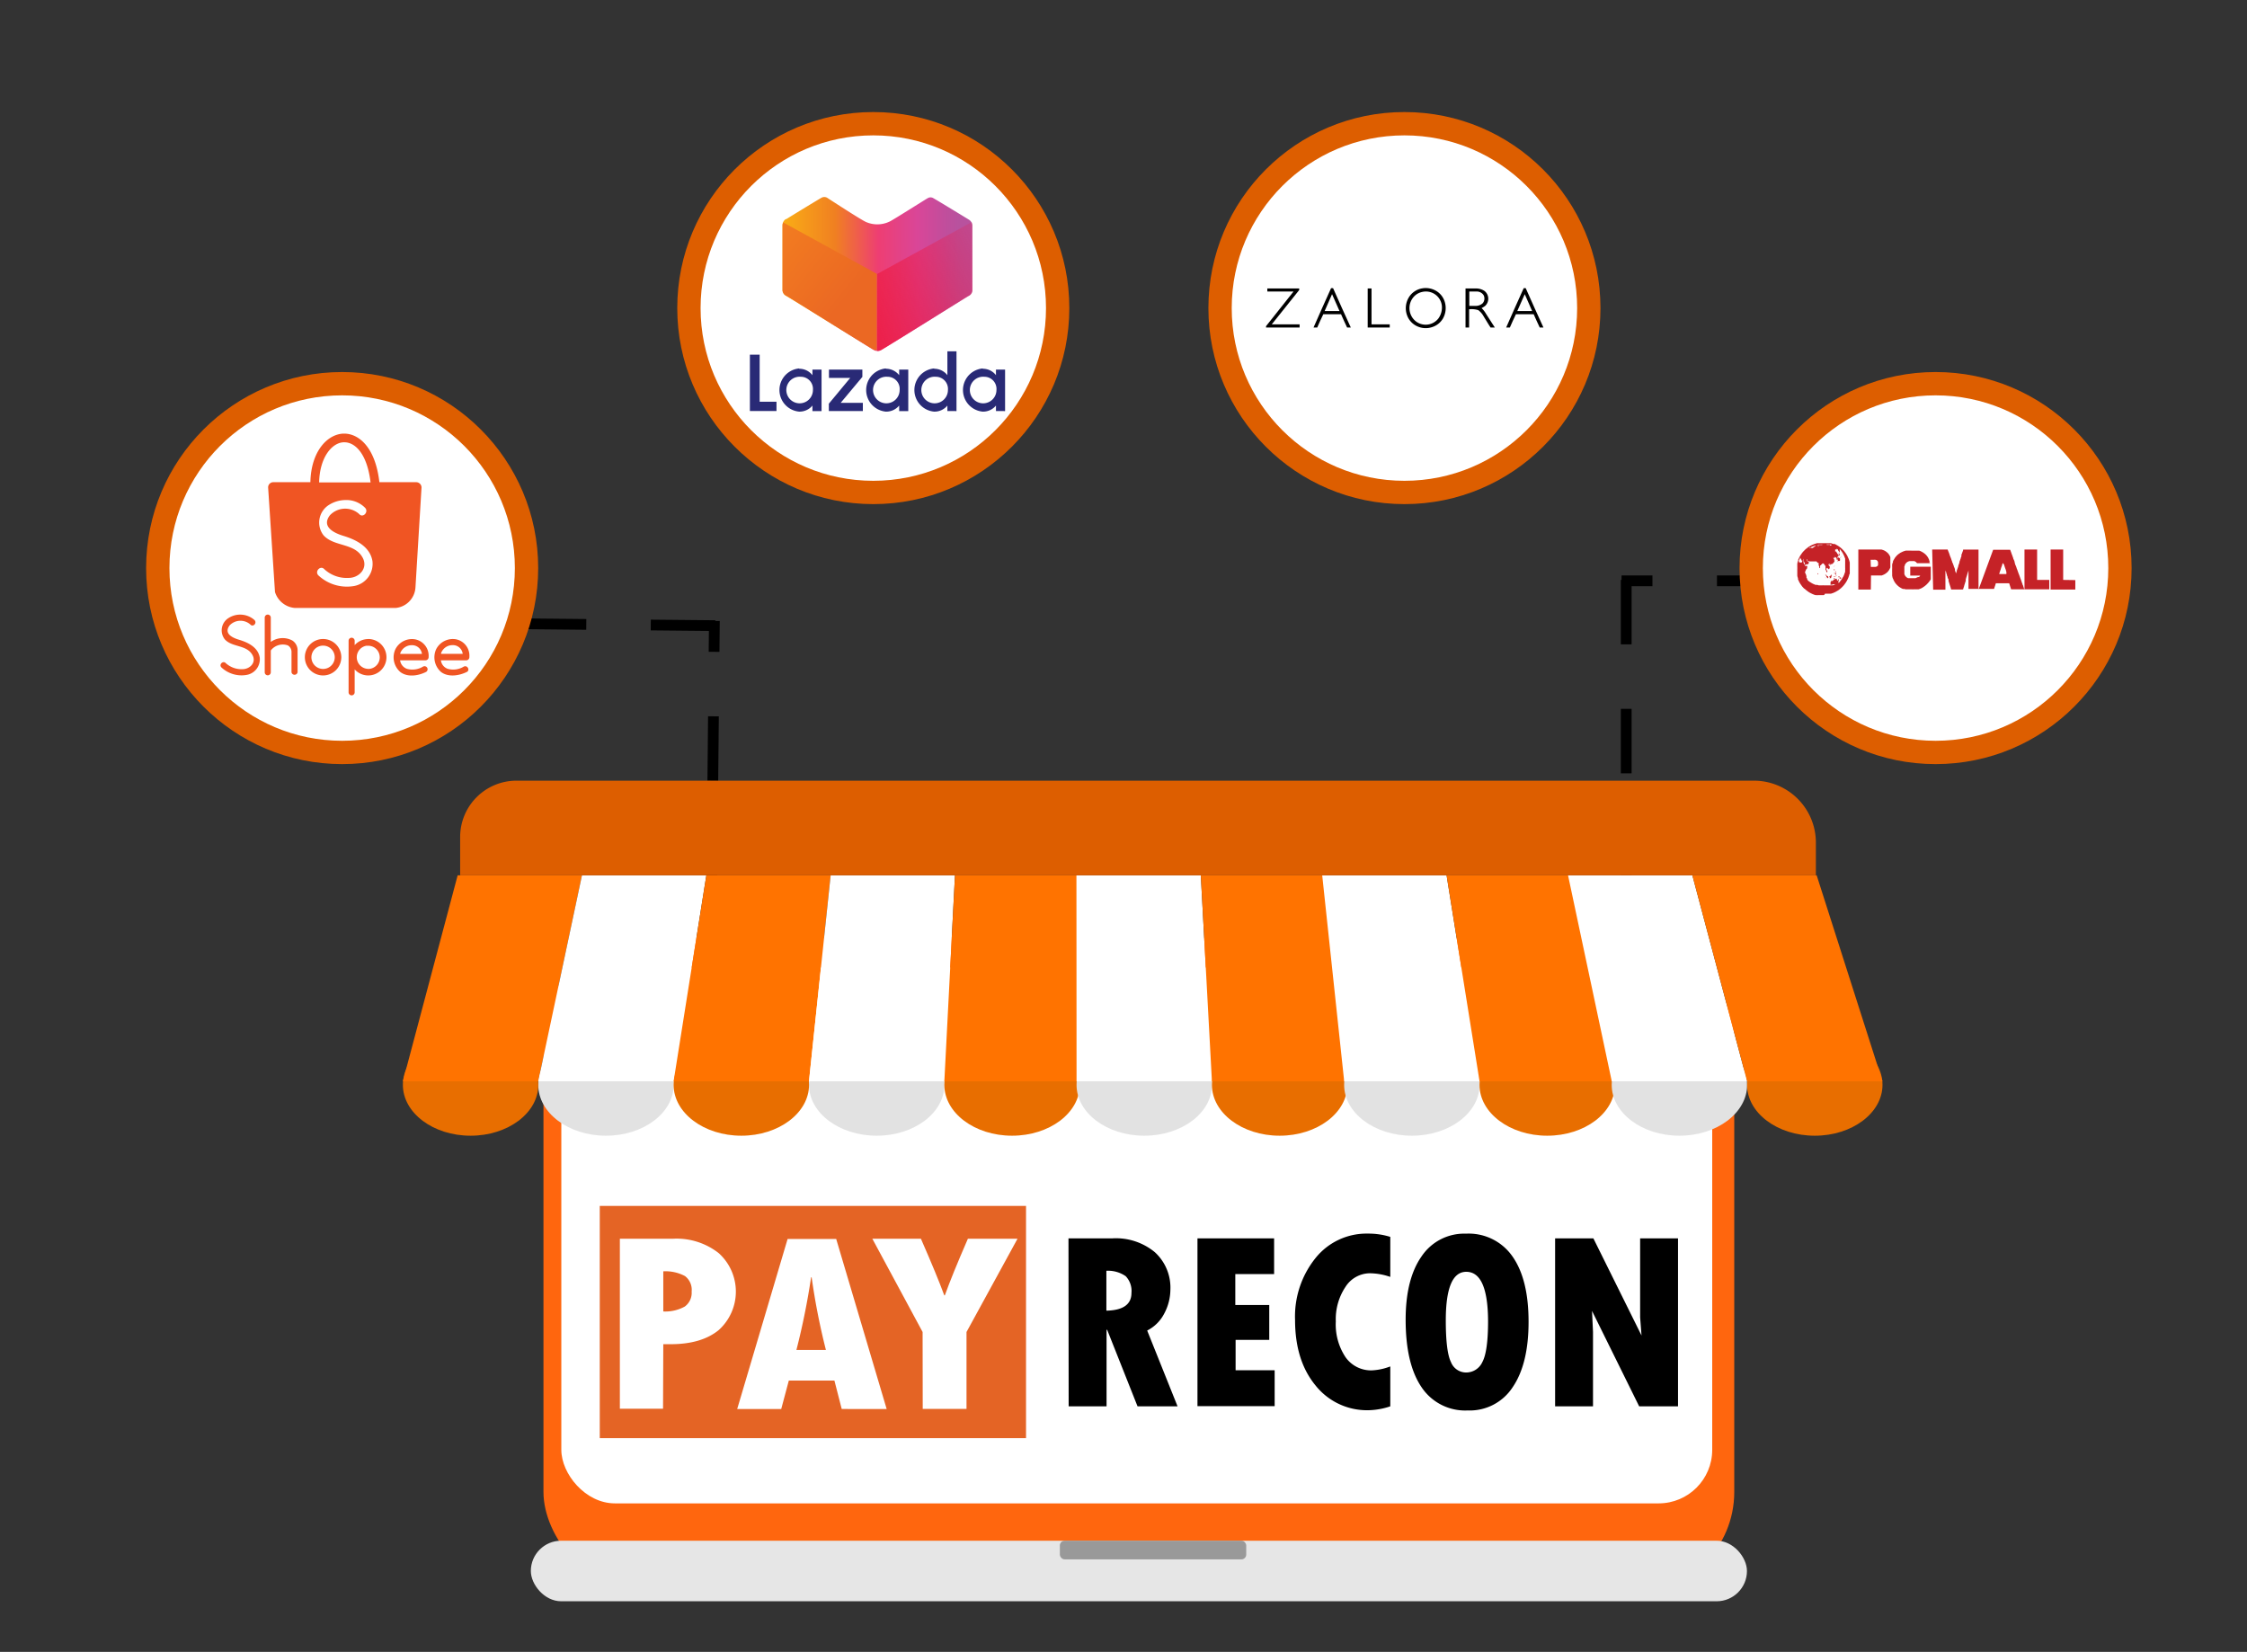 <svg xmlns="http://www.w3.org/2000/svg" xmlns:xlink="http://www.w3.org/1999/xlink" id="Layer_1" data-name="Layer 1" viewBox="0 0 370 272"><rect x="0" y="0" width="370" height="272" fill="#333333" stroke="none"/><defs><style>.cls-1{fill:none;stroke:#000;stroke-miterlimit:10;stroke-width:1.77px;stroke-dasharray:10.62;}.cls-2{fill:#ff660e;}.cls-3{fill:#fff;}.cls-4{fill:#e2e2e2;}.cls-5{fill:#e86e00;}.cls-6{fill:#ff7300;}.cls-7{fill:#dd5e00;}.cls-8{fill:#e46425;}.cls-9{fill:#f05523;}.cls-10{fill:#292a76;}.cls-11{fill:url(#linear-gradient);}.cls-12{fill:url(#linear-gradient-2);}.cls-13{fill:url(#linear-gradient-3);}.cls-14{fill:#c52227;}.cls-15{fill:#e6e6e6;}.cls-16{fill:#999;}</style><linearGradient id="linear-gradient" x1="-6142.56" y1="2256.59" x2="-6137" y2="2256.63" gradientTransform="matrix(5.57, 0, 0, -5.57, 34341.25, 12613.72)" gradientUnits="userSpaceOnUse"><stop offset="0" stop-color="#fcb713"></stop><stop offset="0.34" stop-color="#f08021"></stop><stop offset="0.57" stop-color="#ee3e73"></stop><stop offset="0.78" stop-color="#d94698"></stop><stop offset="0.93" stop-color="#c04e9c"></stop><stop offset="1" stop-color="#b8529e"></stop></linearGradient><linearGradient id="linear-gradient-2" x1="-6141" y1="2254.77" x2="-6135.33" y2="2257.91" gradientTransform="matrix(5.57, 0, 0, -5.57, 34341.25, 12613.72)" gradientUnits="userSpaceOnUse"><stop offset="0" stop-color="#ec1941"></stop><stop offset="1" stop-color="#ec1941" stop-opacity="0"></stop></linearGradient><linearGradient id="linear-gradient-3" x1="-8836.95" y1="2248" x2="-8834.18" y2="2250.23" gradientTransform="translate(-48553.95 12437.48) rotate(180) scale(5.51)" gradientUnits="userSpaceOnUse"><stop offset="0" stop-color="#eb6823"></stop><stop offset="1" stop-color="#f48120"></stop></linearGradient></defs><path class="cls-1" d="M143.48,159.29v0Z"></path><path class="cls-1" d="M227.88,159.29v0Z"></path><line class="cls-1" x1="267.78" y1="148.58" x2="267.78" y2="93.34"></line><line class="cls-1" x1="314.58" y1="95.64" x2="267.01" y2="95.64"></line><line class="cls-1" x1="64.68" y1="102.51" x2="119.92" y2="103.04"></line><line class="cls-1" x1="117.17" y1="149.81" x2="117.63" y2="102.25"></line><rect class="cls-2" x="89.49" y="154.49" width="196.08" height="107.73" rx="16.54"></rect><rect class="cls-3" x="92.43" y="159.32" width="189.51" height="88.23" rx="8.82"></rect><ellipse class="cls-4" cx="99.78" cy="178.63" rx="11.15" ry="8.38"></ellipse><ellipse class="cls-4" cx="144.36" cy="178.63" rx="11.15" ry="8.38"></ellipse><ellipse class="cls-5" cx="77.49" cy="178.63" rx="11.15" ry="8.38"></ellipse><ellipse class="cls-5" cx="122.07" cy="178.63" rx="11.15" ry="8.38"></ellipse><ellipse class="cls-5" cx="166.65" cy="178.63" rx="11.15" ry="8.38"></ellipse><polygon class="cls-6" points="75.36 144.13 95.83 144.13 88.63 178.05 66.34 178.05 75.36 144.13"></polygon><polygon class="cls-3" points="95.83 144.13 116.31 144.13 110.92 178.05 88.63 178.05 95.83 144.13"></polygon><polygon class="cls-6" points="116.31 144.13 136.78 144.13 133.21 178.05 110.92 178.05 116.31 144.13"></polygon><polygon class="cls-3" points="136.78 144.13 157.25 144.13 155.5 178.05 133.21 178.05 136.78 144.13"></polygon><polygon class="cls-6" points="157.25 144.13 177.73 144.13 177.79 178.05 155.5 178.05 157.25 144.13"></polygon><ellipse class="cls-4" cx="188.42" cy="178.63" rx="11.15" ry="8.38"></ellipse><ellipse class="cls-5" cx="210.71" cy="178.63" rx="11.15" ry="8.38"></ellipse><polygon class="cls-3" points="177.25 144.13 197.73 144.13 199.56 178.05 177.27 178.05 177.25 144.13"></polygon><polygon class="cls-6" points="197.73 144.13 218.2 144.13 221.85 178.05 199.56 178.05 197.73 144.13"></polygon><ellipse class="cls-4" cx="232.48" cy="178.63" rx="11.15" ry="8.38"></ellipse><ellipse class="cls-5" cx="254.77" cy="178.63" rx="11.15" ry="8.38"></ellipse><polygon class="cls-3" points="217.72 144.13 238.2 144.13 243.63 178.05 221.34 178.05 217.72 144.13"></polygon><polygon class="cls-6" points="238.2 144.13 258.67 144.13 265.92 178.05 243.63 178.05 238.2 144.13"></polygon><ellipse class="cls-4" cx="276.54" cy="178.63" rx="11.15" ry="8.38"></ellipse><ellipse class="cls-5" cx="298.83" cy="178.63" rx="11.15" ry="8.38"></ellipse><polygon class="cls-3" points="258.2 144.13 278.67 144.13 287.69 178.05 265.4 178.05 258.2 144.13"></polygon><polygon class="cls-6" points="278.67 144.13 299.14 144.13 309.98 178.05 287.69 178.05 278.67 144.13"></polygon><path class="cls-7" d="M85,128.55H288.81a10.2,10.2,0,0,1,10.2,10.2v5.38a0,0,0,0,1,0,0H75.77a0,0,0,0,1,0,0v-6.31A9.27,9.27,0,0,1,85,128.55Z"></path><rect class="cls-8" x="98.76" y="198.57" width="70.19" height="38.24"></rect><path class="cls-3" d="M151.94,232h7.21V219.33l8.4-15.36h-8.17q-2.61,6-3.8,9.33h-.09q-1.2-3.28-3.85-9.33h-8l8.28,15.36Z"></path><path class="cls-3" d="M109.22,221.34h1.22q5.06,0,7.9-2.32a8.52,8.52,0,0,0,0-12.68,11.23,11.23,0,0,0-7.47-2.37h-8.8v28h7.11Zm0-12a6.83,6.83,0,0,1,3.57.78,2.85,2.85,0,0,1,1.1,2.56,2.79,2.79,0,0,1-1.13,2.46,6.6,6.6,0,0,1-3.54.81Z"></path><path class="cls-3" d="M129.89,227.33h7.51l1.2,4.68H146l-8.31-28h-8l-8.3,28h7.25Zm3.66-17h.1A110.06,110.06,0,0,0,136,222.29h-4.86A118.2,118.2,0,0,0,133.55,210.38Z"></path><path d="M175.94,203.91h7.27a10.05,10.05,0,0,1,6.95,2.28,7.89,7.89,0,0,1,2.56,6.19,8.45,8.45,0,0,1-1,3.89,6.41,6.41,0,0,1-2.82,2.82l5,12.48h-6.59l-5-12.6h-.1v12.6h-6.24Zm6.24,5.34v6.57q4.13-.09,4.13-2.92a3.52,3.52,0,0,0-.95-2.76A5.09,5.09,0,0,0,182.18,209.25Z"></path><path d="M197.18,203.91H209.8v5.88h-6.39v5.1H209v5.74h-5.54v5h6.43v5.91H197.18Z"></path><path d="M228.93,225v6.57a11.77,11.77,0,0,1-3.54.64,10.83,10.83,0,0,1-8.78-4.09q-3.36-4.09-3.36-10.77a15.33,15.33,0,0,1,3.39-10.22,10.76,10.76,0,0,1,8.59-4,12.07,12.07,0,0,1,3.7.54v6.59a10.62,10.62,0,0,0-3.37-.6,4.81,4.81,0,0,0-4,2.23,9.55,9.55,0,0,0-1.6,5.7,9.72,9.72,0,0,0,1.61,5.9,5.13,5.13,0,0,0,4.32,2.16A9.64,9.64,0,0,0,228.93,225Z"></path><path d="M241.67,232.25a8.63,8.63,0,0,1-7.6-3.84c-1.74-2.57-2.61-6.26-2.61-11.1q0-6.69,2.62-10.43a8.45,8.45,0,0,1,7.32-3.74,8.77,8.77,0,0,1,7.65,3.75q2.64,3.75,2.65,10.71t-2.61,10.81A8.43,8.43,0,0,1,241.67,232.25Zm-.23-22.83q-3.37,0-3.37,8,0,5.15.85,6.86A2.68,2.68,0,0,0,241.4,226a2.93,2.93,0,0,0,2.69-1.72c.62-1.14.94-3.39.94-6.73Q245,209.42,241.44,209.42Z"></path><path d="M256.07,203.91h6.3l7.93,16-.23-3v-13h6.24v27.66h-6.4l-7.76-15.71.16,3.44v12.27h-6.24Z"></path><circle class="cls-7" cx="56.34" cy="93.54" r="32.28"></circle><circle class="cls-3" cx="56.34" cy="93.54" r="28.44"></circle><g id="g846"><g id="g857"><g id="g867"><path id="path4" class="cls-9" d="M56.73,71.4h-.22c-2.63.13-5.29,2.92-5.4,8H45a.85.85,0,0,0-.85.86l1.13,17.22a3.75,3.75,0,0,0,3.28,2.63H65.14a3.61,3.61,0,0,0,3.27-3.35l1-16.5a.88.88,0,0,0-.87-.86H62.47C61.8,73.52,59,71.43,56.73,71.4Zm0,1.43c1.67,0,3.71,1.76,4.29,6.61H52.55c.09-4.17,2.13-6.52,4-6.61Zm.08,9.51a4.32,4.32,0,0,1,3.33,1.3c.6.69-.4,1.71-1,1a3.45,3.45,0,0,0-4.82.21c-1.45,1.91.72,2.93,2.24,3.39,2.08.63,4.39,1.79,4.77,4.17a3.71,3.71,0,0,1-3,4.08,6.88,6.88,0,0,1-5.92-1.76c-.62-.68.38-1.69,1-1a5.43,5.43,0,0,0,4,1.43c1.73,0,3.26-1.61,2.29-3.36-1.35-2.43-4.71-1.75-6.43-3.66a3.43,3.43,0,0,1,.9-5A5.15,5.15,0,0,1,56.83,82.34Z"></path><g id="g22"><path id="path10" class="cls-9" d="M41.93,102.12a3.55,3.55,0,0,0-4.27-.37,2.39,2.39,0,0,0-.64,3.53c1.22,1.34,3.58.86,4.54,2.56.7,1.23-.39,2.33-1.61,2.35a3.86,3.86,0,0,1-2.78-1c-.45-.47-1.16.23-.72.7a4.85,4.85,0,0,0,4.17,1.24,2.61,2.61,0,0,0,2.15-2.85c-.27-1.68-1.9-2.48-3.38-2.93-1.07-.31-2.6-1-1.58-2.37a2.46,2.46,0,0,1,3.41-.15c.43.5,1.14-.21.71-.7Z"></path><path id="path12" class="cls-9" d="M49,107.2v3.5a.51.51,0,0,1-1,0v-3.43a1.24,1.24,0,0,0-.61-1,2.48,2.48,0,0,0-2.8.84v3.59a.5.5,0,0,1-1,0v-9a.5.5,0,0,1,1,0v4a3.37,3.37,0,0,1,3.55-.23A1.92,1.92,0,0,1,49,107.2Z"></path><path id="path14" class="cls-9" d="M70.58,108.17a2.76,2.76,0,0,0-2.2-2.89,3.06,3.06,0,0,0-3.26,1.6,3.19,3.19,0,0,0,.78,3.76c1.19.93,3,.64,4.26,0a.5.5,0,0,0-.51-.87,3.37,3.37,0,0,1-2.65.36,1.74,1.74,0,0,1-1.12-1.4h4.2a.53.53,0,0,0,.5-.52Zm-4.67-.5,0-.11a2,2,0,0,1,1.9-1.32,1.63,1.63,0,0,1,1.67,1.43Z"></path><path id="path16" class="cls-9" d="M77.29,108.17a2.75,2.75,0,0,0-2.19-2.9,3.08,3.08,0,0,0-3.27,1.61,3.21,3.21,0,0,0,.78,3.76c1.19.92,3,.63,4.27,0,.57-.31.05-1.18-.52-.87a3.36,3.36,0,0,1-2.64.36,1.71,1.71,0,0,1-1.12-1.4h4.19a.52.52,0,0,0,.5-.51Zm-4.66-.51,0-.11a2,2,0,0,1,1.9-1.32,1.62,1.62,0,0,1,1.66,1.43Z"></path><path id="path18" class="cls-9" d="M53.2,111.22a3,3,0,1,1,3-3A3,3,0,0,1,53.2,111.22Zm0-4.91a1.92,1.92,0,1,0,1.92,1.91,1.92,1.92,0,0,0-1.92-1.91Z"></path><path id="path20" class="cls-9" d="M60.64,105.23a3,3,0,0,0-2.24,1v-.72a.5.5,0,0,0-1,0V114a.5.5,0,0,0,1,0v-3.78a3,3,0,1,0,2.24-5Zm0,4.91a1.92,1.92,0,0,1-.31-3.81h0l.29,0a1.91,1.91,0,0,1,1.75,1.14h0a2,2,0,0,1,.16.76,1.91,1.91,0,0,1-1.91,1.92Z"></path></g></g></g></g><circle class="cls-7" cx="143.8" cy="50.73" r="32.28"></circle><circle class="cls-3" cx="143.8" cy="50.73" r="28.44"></circle><g id="layer1"><g id="g975"><g id="layer1-5"><g id="layer1-2"><g id="g1006"><g id="g35"><path id="path33" class="cls-10" d="M123.47,58.4h1.62v7.75h2.77v1.53h-4.38V58.4"></path></g><g id="g41"><path id="path39" class="cls-10" d="M131.59,60.72a2.74,2.74,0,0,1,2.19,1.06v-.92h1.5v6.83h-1.5v-.91a2.76,2.76,0,0,1-2.19,1,3.57,3.57,0,0,1,0-7.11m.27,1.37a2.19,2.19,0,1,0,2,2.18,2,2,0,0,0-2-2.18"></path></g><g id="g47"><path id="path45" class="cls-10" d="M136.45,66.51,140,62.23H136.5V60.86H142v1.2l-3.57,4.27h3.65v1.36h-5.6V66.51"></path></g><g id="g53"><path id="path51" class="cls-10" d="M145.87,60.72a2.74,2.74,0,0,1,2.19,1.06v-.92h1.5v6.83h-1.5v-.91a2.76,2.76,0,0,1-2.19,1,3.57,3.57,0,0,1,0-7.11m.27,1.37a2.19,2.19,0,1,0,2,2.18,2,2,0,0,0-2-2.18"></path></g><g id="g59"><path id="path57" class="cls-10" d="M153.85,60.72A2.72,2.72,0,0,1,156,61.78V57.85h1.5v9.84H156v-.91a2.74,2.74,0,0,1-2.19,1,3.57,3.57,0,0,1,0-7.11m.28,1.37a2.19,2.19,0,1,0,2,2.18,2,2,0,0,0-2-2.18"></path></g><g id="g65"><path id="path63" class="cls-10" d="M161.83,60.72A2.7,2.7,0,0,1,164,61.78v-.92h1.5v6.83H164v-.91a2.74,2.74,0,0,1-2.19,1,3.57,3.57,0,0,1,0-7.11m.27,1.37a2.19,2.19,0,1,0,2,2.18,2,2,0,0,0-2-2.18"></path></g></g><g id="g942"><g id="g71"><path id="path69" class="cls-11" d="M144.5,57.79a1.16,1.16,0,0,1-.63-.16c-1.66-1-13.92-8.64-14.38-8.88a1.1,1.1,0,0,1-.63-.89V37.08a1.17,1.17,0,0,1,.52-1l.09,0c1.19-.74,5.16-3.16,5.78-3.51a1,1,0,0,1,.48-.13,1,1,0,0,1,.45.11s5.56,3.63,6.41,4a4.66,4.66,0,0,0,4-.12c.83-.44,6.14-3.81,6.19-3.81a.89.89,0,0,1,.45-.12.86.86,0,0,1,.47.14c.73.4,5.65,3.41,5.86,3.54a1.17,1.17,0,0,1,.55,1V47.85a1.09,1.09,0,0,1-.64.89c-.46.25-12.68,7.94-14.37,8.88a1.27,1.27,0,0,1-.63.17"></path></g><g id="g79"><path id="path77" class="cls-12" d="M144.44,57.79h.06a1.16,1.16,0,0,0,.63-.16c1.66-1,13.91-8.64,14.37-8.88a1.09,1.09,0,0,0,.64-.89V37.08a1.17,1.17,0,0,0-.12-.52l-15.58,8.55V57.79"></path></g><g id="g970"><path id="path968" class="cls-13" d="M144.38,57.64h-.06a1.26,1.26,0,0,1-.63-.16c-1.63-.95-13.76-8.55-14.21-8.78a1.1,1.1,0,0,1-.63-.88V37.15a1.17,1.17,0,0,1,.12-.52l15.41,8.46V57.64"></path></g></g></g></g></g></g><circle class="cls-7" cx="231.26" cy="50.73" r="32.28"></circle><circle class="cls-3" cx="231.26" cy="50.73" r="28.44"></circle><path d="M208.64,47.5h5.29v.26l-4.52,5.65H214v.52h-5.53v-.22L213,48h-4.31a4.35,4.35,0,0,1,0-.52Z"></path><path d="M225.25,47.5h.59v5.91h3v.52h-3.63q0-3.23,0-6.43Z"></path><path d="M237.91,49.74a3.14,3.14,0,0,0-1.39-1.82,3.38,3.38,0,0,0-2.33-.44A3.2,3.2,0,0,0,232,48.94a3.43,3.43,0,0,0-.3,3,3.14,3.14,0,0,0,1.38,1.64,3.32,3.32,0,0,0,2.8.26,3.16,3.16,0,0,0,1.72-1.39A3.49,3.49,0,0,0,237.91,49.74Zm-1.06,2.7a2.65,2.65,0,0,1-3.74.45,2.79,2.79,0,0,1-.33-4,2.61,2.61,0,0,1,1.41-.82,2.64,2.64,0,0,1,3.23,2.26A3.07,3.07,0,0,1,236.85,52.44Z"></path><path d="M244.69,51.67a4,4,0,0,0-.73-.94,3.58,3.58,0,0,0,.59-.36,1.62,1.62,0,0,0-.12-2.47,2.52,2.52,0,0,0-1.44-.4h-1.67v6.43h.59v-3a3.66,3.66,0,0,1,1.51.14,3.14,3.14,0,0,1,.87,1c.37.61.75,1.24,1.15,1.86h.71C245.65,53.17,245.18,52.42,244.69,51.67Zm-1.63-1.3h-1.12V48c.42,0,.84,0,1.24,0a1.35,1.35,0,0,1,1.11.59,1.21,1.21,0,0,1-.14,1.34A1.69,1.69,0,0,1,243.06,50.37Z"></path><path d="M219.51,47.45h-.33c-1,2.17-1.93,4.33-2.89,6.48h.61c.33-.73.63-1.46,1-2.19h2.92c.33.73.64,1.46,1,2.19h.61C221.44,51.78,220.47,49.62,219.51,47.45Zm-1.39,3.77c.4-.92.82-1.84,1.22-2.78.4.92.83,1.84,1.23,2.78Z"></path><path d="M251.23,47.45h-.33c-1,2.17-1.93,4.33-2.89,6.48h.61c.33-.73.63-1.46,1-2.19h2.92c.33.73.64,1.46,1,2.19h.61C253.16,51.78,252.19,49.62,251.23,47.45Zm-1.39,3.77c.4-.92.83-1.84,1.23-2.78.4.92.82,1.84,1.22,2.78Z"></path><circle class="cls-7" cx="318.72" cy="93.54" r="32.28"></circle><circle class="cls-3" cx="318.72" cy="93.54" r="28.44"></circle><path class="cls-14" d="M318.16,90.49h2.56c0,.1.07.19.1.29s.07.16.1.25a2.09,2.09,0,0,1,.08.23l.05.12c0,.08.05.17.08.24l.09.22a3.45,3.45,0,0,1,.14.42,1.54,1.54,0,0,1,.08.19c0,.06,0,.13.07.19a1.09,1.09,0,0,0,.1.25,3.4,3.4,0,0,0,.12.34c0,.1.07.19.11.29a1.46,1.46,0,0,0,.07.19l0,.1a1,1,0,0,1,0,.1l.06.17a1.8,1.8,0,0,0,.08.21s0,.1.05.14,0,0,0-.06.07-.18.1-.27a.56.56,0,0,0,0-.12l.09-.24.09-.25a1,1,0,0,1,.08-.22s0-.08,0-.11l.09-.25.1-.28,0-.13a.61.61,0,0,1,.05-.12l.09-.26a2,2,0,0,0,.08-.22c0-.1.07-.19.1-.28s0-.07,0-.11,0-.07,0-.11.06-.19.1-.28l.08-.23a2.15,2.15,0,0,0,.1-.27s0-.08,0-.12a0,0,0,0,1,0,0h2.54V97s0,.07,0,.09,0,0,0,0l2.41-6.56H331a.5.5,0,0,1,.05.13,1.07,1.07,0,0,1,.07.19.5.5,0,0,1,.05.13,1.21,1.21,0,0,0,.05.14l.09.25.05.12.09.27a1.07,1.07,0,0,1,.07.19c0,.06,0,.13.08.19a8091301570689.79,8091301570689.79,0,0,0,.14.38s0,.08,0,.13a.22.22,0,0,0,.05.11,1.06,1.06,0,0,0,.06.19c0,.07,0,.13.07.19s.05.13.07.19l.08.21c0,.07.05.14.08.22s.05.13.07.2.08.21.11.31a1.21,1.21,0,0,1,.05.14.59.59,0,0,0,.06.14l.12.33.12.34.09.23a2.81,2.81,0,0,1,.1.31.59.59,0,0,1,.06.14s0,.09.05.14l.06.16c0,.06,0,.12.07.16a1.93,1.93,0,0,0,.11.34c0,.13.1.26.14.38l0,0V90.49h2.08v5h2v1.55c-.06,0-6,0-6.28,0l-.32-1h-2.2s0,0,0,0a1.2,1.2,0,0,1-.08.27,1.06,1.06,0,0,1-.06.19l-.06.18-.09.29,0,0h-4.14s-.05,0-.07,0,0,0,0,0V93.82a.53.53,0,0,0,0,.12l-.11.33-.08.26-.09.3-.09.27a2.76,2.76,0,0,1-.08.27.65.65,0,0,0,0,.13.93.93,0,0,0,0,.13l-.09.28a1.52,1.52,0,0,0-.06.2l-.06.17a2.17,2.17,0,0,1-.07.24c0,.1-.07.2-.09.3a1.17,1.17,0,0,0-.07.25s0,0,0,0a.17.17,0,0,0-.12,0H321.4s-.08,0-.11,0,0,0,0,0l-.06-.19c0-.08-.05-.16-.07-.24a1.51,1.51,0,0,0-.1-.3.88.88,0,0,0-.07-.23l-.09-.31-.05-.14a.65.65,0,0,0,0-.13c0-.09,0-.18-.08-.27s-.05-.14-.07-.21,0-.11-.05-.17-.05-.16-.07-.24-.08-.22-.11-.34,0-.15-.07-.23-.05-.15-.06-.22l0,0h0v3.25a0,0,0,0,1,0,0s0,0-.06,0h-1.88s-.06,0-.08,0l0,0Zm11.59,2.21,0,.09-.09.3c0,.09-.06.18-.1.28l-.09.28s0,.1-.05.16l-.12.36-.09.27s0,0,0,.08c.31,0,1.11,0,1.17,0a.09.09,0,0,0,0,0l0-.09s0-.06,0-.09l0-.09,0-.08a1.87,1.87,0,0,1-.07-.22c0-.12-.09-.25-.12-.38a1.18,1.18,0,0,1-.07-.2,1.72,1.72,0,0,1-.07-.21,1.72,1.72,0,0,0-.07-.21A1.59,1.59,0,0,0,329.75,92.7Z"></path><path class="cls-14" d="M300.19,98a.27.27,0,0,0-.09,0L300,98h-.37l-.09,0c-.05,0-.11,0-.16,0a.14.14,0,0,1-.09,0,.7.7,0,0,1-.14,0l-.18,0-.21-.06-.32-.13-.35-.17c-.13-.07-.25-.15-.37-.23l-.26-.2-.15-.12-.17-.16-.06,0c-.06-.08-.14-.15-.21-.23s-.09-.09-.13-.15l-.13-.18-.18-.26-.1-.17a2.53,2.53,0,0,1-.12-.23c-.05-.11-.1-.21-.14-.32s0-.1,0-.15a.88.88,0,0,1-.05-.15c0-.07-.05-.15-.07-.23a.27.27,0,0,0,0-.12s0-.06,0-.08,0-.11,0-.17,0-.07,0-.09,0-.06,0-.09,0-.08,0-.12,0-.16,0-.24,0-.19,0-.28a2.45,2.45,0,0,0,0-.27s0-.1,0-.14,0-.06,0-.1a.44.44,0,0,1,0-.1.17.17,0,0,1,0-.07s0-.05,0-.07,0,0,0-.07a1.55,1.55,0,0,1,.06-.31,1.17,1.17,0,0,1,.09-.24l0-.11s0-.09.05-.13l.15-.32a1.62,1.62,0,0,0,.1-.18c.07-.12.15-.23.23-.35l.09-.13.13-.17.11-.12.33-.33.21-.18.13-.09a2.61,2.61,0,0,1,.27-.19l.22-.13a1.67,1.67,0,0,1,.23-.12l.18-.08.17-.07.31-.1a.86.86,0,0,1,.23-.06l.14,0s0,0,.05,0h0a.9.9,0,0,1,.16,0h.11s.08,0,.11,0a1.7,1.7,0,0,1,.22,0c.13,0,.25,0,.37,0s.08,0,.13,0a.48.48,0,0,1,.12,0l.12,0a1.66,1.66,0,0,1,.22,0s0,0,.05,0,0,0,0,0,.06,0,.09,0,.06,0,.09,0a.25.25,0,0,1,.12,0s.09,0,.12,0a.47.47,0,0,1,.2.06l.19.07.13,0,.12,0,.18.09.25.14.21.13.17.12.16.12.08.07a4.17,4.17,0,0,1,.37.36,1.54,1.54,0,0,1,.17.19l.21.28c.07.1.12.2.19.29l.09.17.07.12c0,.1.08.18.12.28l.09.24a2.17,2.17,0,0,1,.07.24l.06.2v0s0,0,0,0,0,.06,0,.09,0,.06,0,.09,0,.09,0,.14,0,0,0,.07,0,0,0,.07,0,0,0,0,0,.22,0,.33,0,.22,0,.33,0,.07,0,.1a.21.21,0,0,1,0,.11s0,.06,0,.09a.38.38,0,0,0,0,.1,1,1,0,0,1,0,.17c0,.1,0,.21-.07.31s0,.12-.05.18a1.15,1.15,0,0,1-.06.17c0,.07-.05.13-.07.2s-.09.2-.14.3l-.06.12a.39.39,0,0,1-.06.11,2.74,2.74,0,0,1-.23.36l-.13.18-.14.18h0c-.11.11-.2.23-.32.33a.94.94,0,0,0-.1.1l-.11.09-.17.13-.14.11-.18.11-.19.11-.22.12-.32.14-.35.11-.17,0a.5.5,0,0,1-.13,0l-.08,0s-.07,0-.11,0-.07,0-.09,0-.09,0-.13,0-.06,0-.09,0h-.17C300.41,98,300.31,98,300.19,98Zm-2.91-7.42s0,0,0,0,0,0,0,0h0a0,0,0,0,0,0,0h0s0,0,0,0h0s0,0,0,0,0,0,0,0,0,0,0,0h0Zm-.8,1.29a.48.48,0,0,0,0,.12.13.13,0,0,1,0,.07h0s0,.07-.05.08a.09.09,0,0,1,0-.09h0v0s0,0,0,0a.2.2,0,0,1,0-.16s0-.06,0-.09a.83.83,0,0,0-.07.13c0,.06-.05.12-.07.19l-.07.18,0,.09s0,.07,0,.1a.29.29,0,0,0,0,.1s0,.07,0,.11a1.34,1.34,0,0,0,.07-.18h.05a.37.37,0,0,1,0,.11l.07,0,.07,0s0,0,.06,0,0,.07,0,.1v-.08l0,0a0,0,0,0,1,0,0s0,0,.05,0,.08,0,.11-.09a.23.23,0,0,1,.07-.1s0,0,0,0,0-.11,0-.18-.05,0-.08,0a.14.14,0,0,0,0,.07h0c-.05,0,0-.08-.07-.08a.14.14,0,0,0,0,.06h0l0,0s0,.06,0,.07,0,0,0,0,0,0,0,0a1.23,1.23,0,0,1,0-.19l0,0v-.07s0,0,0,0a.05.05,0,0,1,0,0S296.5,91.86,296.48,91.87Zm2.45-2s0,0,.08-.05,0,0,0,0l.07,0v-.1h0v0l0,.06a.11.11,0,0,1,.08,0s0,0,.06,0,0,0,0,0,0,0,0,0,0-.07,0-.11l0,0s0,0,0,0a.07.07,0,0,0,.05,0l.06,0h.08v0a.11.11,0,0,0-.06.07v.05a.26.26,0,0,0-.07.1l0,0s0,0,0,0,0,0,0,0,0,0,.06,0l.06,0a.06.06,0,0,0,0,0s0,0,.05,0h0s0,0,0,0a.07.07,0,0,0,0-.06l0,0s0,0-.06,0a.09.09,0,0,1,0,0s0-.06,0-.1l0,0h.05s0,0,0,0,0,0,0,0,0,0,0,0,0,0,0,0,0,0,.05,0h0s.07,0,.1,0,0,0,.05,0a.08.08,0,0,0,0,0h0s0,0,0,0h0s0,0,.06,0H300l0,0h0v0s.08,0,.1-.06a.13.13,0,0,0,.13,0,.07.07,0,0,0,.06,0l0,0s0,0,0,0h0a.55.55,0,0,1-.18,0h0s-.07,0-.11,0a1.13,1.13,0,0,0-.26,0,.81.81,0,0,1-.16,0s-.06,0-.1,0l-.08,0c-.06,0-.13,0-.18.09h0a.4.4,0,0,0-.18.13v0s0,0-.05,0a.1.1,0,0,0-.08,0l0,0s0,0,0,0,0,0,0,0a.91.91,0,0,1,.22-.11l0,0h0l0,0h0a.71.71,0,0,0-.24.06l-.23.07-.24.09-.22.09s0,0,0,0a.19.19,0,0,0,0,.08.06.06,0,0,1-.06,0l-.06,0s0,0-.06,0-.07,0-.08-.06,0,0,0,.06a1.42,1.42,0,0,0-.12.13l0,0h0s0,0,0,0,0,0,0,0a.08.08,0,0,1,0,0s0,0,0,0h0a.11.11,0,0,1,.08-.07l0,0s.06,0,.09,0l.06,0s0,0,0,0h0s0,0,0,0,.07,0,.11,0l.11,0a.5.5,0,0,1,.13,0s0,0,0,0,.06,0,.09,0v0h0S298.93,89.91,298.93,89.9Zm4,1.58h0s0,0,0,0,0,0,0,0l0-.1a1.09,1.09,0,0,0-.09-.23.24.24,0,0,0-.06-.09h0v.06l0,.07v.06s0,.08,0,.12l0,0a.15.15,0,0,0-.05.13s0,.08,0,.12,0,0-.06,0a0,0,0,0,1,0,0,.09.09,0,0,1-.06,0l0,0s-.05,0,0,0l0,0a.36.36,0,0,0,0,.15l-.06,0v.07s0,.06,0,.09l.1.09s0,.07,0,.11l-.12.09h-.07a.06.06,0,0,1,0-.07s0,0,0-.06a.44.44,0,0,0-.08-.15h0s0,0,0,0v-.12l-.05,0h-.06l0,0s-.05,0-.07,0,0-.08,0-.12a0,0,0,0,0,0,0h0a1.42,1.42,0,0,0-.13.12h0s0,0,0,0l0,0h.08v.06l0,0s0,0,0,0h0l0,0h.06a.08.08,0,0,1,0,0H302s0,0-.08,0,0,.08,0,.12.08.06.1.11l0,.13s0,0,0,.08,0,0,.07,0,0,0,0,.08a1.3,1.3,0,0,1-.08.17,1.33,1.33,0,0,1-.14.19l-.11.09a.3.3,0,0,1-.22.08h-.05l-.06,0h-.06v.08l0,0s0,.08,0,.11h-.12s0-.08.06-.11v-.12c-.05,0-.09,0-.13,0s-.07.08-.08.13,0,0,0,0v.08s.05.08.08.11.06.08.11.1,0,.06,0,.08,0,0,0,.06,0,.08,0,.12a.11.11,0,0,1,0,.08.05.05,0,0,0,0,0s-.06,0-.08,0a1,1,0,0,0-.14.15h0s0-.08,0-.12a.05.05,0,0,1-.07,0,.29.29,0,0,1,0-.08.08.08,0,0,0-.05,0h-.05a.2.2,0,0,1-.06-.09l-.1.18v.1l0,0v0s0,0,0,.06a.41.41,0,0,0,.1.13h.06a1.28,1.28,0,0,0,0,.19.15.15,0,0,0,0,.11s0,0,0,0,0,0,0,0a.34.34,0,0,1-.18-.13.08.08,0,0,1,0-.05v-.08a.61.61,0,0,0-.12-.16.17.17,0,0,1,0-.12.56.56,0,0,0,0-.13l0,0v-.09a.23.23,0,0,1,0-.18.08.08,0,0,1,0-.06s0-.07,0-.1h0s0,0,0,0a.08.08,0,0,0-.06,0h-.05l0,0a.27.27,0,0,1,0-.13s0,0-.07,0v-.08c-.09,0-.1-.13-.13-.21s0,0,0,0,0,0,0,.05h0a.25.25,0,0,1-.08,0c-.07,0-.07,0-.12,0v.06s0,0-.06,0l0,0h0a.18.18,0,0,1-.07.08.47.47,0,0,1-.1.1s-.05.06-.08.09a.08.08,0,0,0-.07,0,.24.24,0,0,0,0,.08.65.65,0,0,1,0,.14.59.59,0,0,1,0,.13s0,.08-.07.09a.41.41,0,0,0,0,.09h0s0,0,0-.06l-.06-.09,0-.06a.49.49,0,0,1,0-.12s0,0,0,0a1.78,1.78,0,0,1-.12-.29s0-.08,0-.12a.18.18,0,0,0,0-.16.07.07,0,0,0-.07-.07l0,.06h0l-.1-.1s0,0,.06,0a.15.15,0,0,0-.09,0,.77.77,0,0,0-.17-.19.25.25,0,0,0-.12,0c-.05,0-.11,0-.16,0H298l0,0h-.1s0-.08-.05-.09h-.17l-.11-.09a.2.2,0,0,1,0-.09.2.2,0,0,0,0-.08h-.07a.74.74,0,0,0,0,.21.08.08,0,0,1,.07,0,.08.08,0,0,1,0,.07h0a.34.34,0,0,0,.14,0s0,0,0,0-.08,0-.11,0,0,0,0,.06l.05,0s.08,0,.12,0v-.06l.05-.06h0a.41.41,0,0,0,0,.16.05.05,0,0,0,0,0s0,0,0,0,0,0,0,0,0,0,0,0h0s0,.06.05.09a.1.1,0,0,1,.05,0s-.05,0-.07,0,0,.07,0,.11l0,0s0,.07-.05.11h0s0,0,0,.06h-.08s0,.06,0,.08h-.12s0,0,0,0a.09.09,0,0,1,0,0s0,0-.06,0a.19.19,0,0,1-.08,0c-.05,0-.09,0-.1.08h-.11a.13.13,0,0,1,0,.06h-.05l0,0a.12.12,0,0,1,0-.1v-.09a.17.17,0,0,1,0-.12.6.6,0,0,1-.09-.15.71.71,0,0,0-.08-.15s0,0,0,0,0,0,0-.08a.53.53,0,0,1,0-.12l0,0v0s0-.06,0-.08l-.06-.19s0,0,0,0,0,0,0,0,0,.07,0,.1,0,.06,0,.09a.28.28,0,0,1,0,.09.68.68,0,0,1,0,.2v0a.19.19,0,0,1,0,.15v0s0,0,0,.07l.1.17a.67.67,0,0,1,.06.12l.05,0a.1.1,0,0,1,0,.05s0,.06,0,.09a.11.11,0,0,0,.07.08h.16a.18.18,0,0,0,.09,0s0,0,.07,0,0,.13,0,.2l0,.14a.28.28,0,0,1-.15.2l0,0a1.89,1.89,0,0,1-.09.21,1.6,1.6,0,0,1-.1.23s0,.07,0,.12a1.63,1.63,0,0,0,.09.19s.05.09.07.14,0,.06,0,.09a.52.52,0,0,1,.06.13.12.12,0,0,1,0,.13l0,0s0,.08,0,.13,0,0,0,0l.12.18v.08s0,0,0,0l.12.22a.1.1,0,0,0,0,0l.14.11a1.18,1.18,0,0,0,.18.13l.22.14.3.17.22.09a.92.92,0,0,0,.23.09l.13,0a.7.7,0,0,0,.14,0,2.13,2.13,0,0,0,.27.08l.16,0,.05,0c.06,0,.12,0,.18,0h0s0,0,.06,0l.08,0a1,1,0,0,1,.3,0h0s.06,0,.09,0h.31s0,0,.07,0,.11,0,.17,0h0a.53.53,0,0,1,.12,0h.08a1.21,1.21,0,0,1,.18,0l.13,0,.13,0,.16,0,.17-.07.18-.08s.08,0,.1-.06a0,0,0,0,0,.06,0l0,0s0,0,0,0h0s0,0,0,0l0,0,0,0v0s0,0,0,0a.54.54,0,0,1-.12.09s0,0,0-.07,0,0,0,0a0,0,0,0,0,0,0h-.07s0,0-.06,0-.05,0-.06,0a.19.19,0,0,1-.15,0h0a.75.75,0,0,0-.15.09h-.09a.07.07,0,0,0-.08,0s0,0-.06,0-.09,0-.13,0l.06,0a.46.46,0,0,0,0-.38h.06a.16.16,0,0,1,0-.09.12.12,0,0,0,0-.09l0,0a.06.06,0,0,0,.07,0,.05.05,0,0,1,0-.06l.05,0a.18.18,0,0,1,.12,0l.09,0a.09.09,0,0,0,0,0,.79.79,0,0,1,.14-.17h0s0,0,0,0h0v-.07l.07,0a.53.53,0,0,1,.15-.08.14.14,0,0,0,.11,0l0,0a.05.05,0,0,1,0-.05.18.18,0,0,0,.07,0h.07s0,0,0,0l0,0h0l0,0s0,0,.05,0h.07s0,0,0,0l-.07.08a.32.32,0,0,1,0,.09.24.24,0,0,1,.11.13h.06l0,0v0a.44.44,0,0,0,.08-.15.38.38,0,0,1,.09-.13s0,0,0,0v0c0,.06,0,.11,0,.16s0,0,0,0,0,.15-.06.23h0s0,.07,0,.14v0h0s0,.08,0,.12l.05,0c.05,0,.11-.1.16-.16l.15-.19.14-.18a1.5,1.5,0,0,0,.19-.32s.05-.08.08-.12a.45.45,0,0,0,.06-.12,2.56,2.56,0,0,0,.11-.24.88.88,0,0,0,.05-.15l.06-.17a.64.64,0,0,0,.06-.18c0-.07,0-.13,0-.2s0-.12,0-.18,0,0,0,0a.93.93,0,0,0,0-.24s0-.06,0-.1,0-.06,0-.09,0-.06,0-.09,0-.23,0-.35,0-.09,0-.13a.61.61,0,0,0,0-.19.22.22,0,0,0,0-.08s0,0,0-.06a.24.24,0,0,0,0-.08.25.25,0,0,0,0-.08l0-.12s0-.08,0-.13,0,0,0,0,0-.12-.06-.17a2.58,2.58,0,0,0-.18-.46c-.05-.1-.1-.21-.16-.31l-.09-.14s-.05-.11-.1-.14a1.44,1.44,0,0,0-.18-.25.87.87,0,0,1-.08-.1l-.1-.11h0v0l.06.06a0,0,0,0,1,0,0s0,0,0,0l0,.06V91s0,0,0,0l0,0s0,0-.05-.07l-.07-.09-.08-.13a.54.54,0,0,1-.1-.16s0,0,0,0,0,0,0,0l0,0s0,0,0,0v-.06l-.21-.16h0s0,0,0,0h0a.15.15,0,0,0,.07.14v0a0,0,0,0,1-.05,0v0s0,0,0,0l-.05,0h0a0,0,0,0,0,0,0h0a0,0,0,0,0,0,0s0,0,0,0-.07,0-.09,0-.08,0-.12,0v0l0,0a.37.37,0,0,1,0,.11.31.31,0,0,0,0,.09.93.93,0,0,0,0,.1s0,0,0,0,0,0,0,0,0,0,0,.06,0,0,0,0,0,0,.06,0,0,0,0-.06h0l.15.09V91s0,0,0,0,0,0,0,0a0,0,0,0,1,0,0l0-.07s0,0,0,0l.1.14a.4.4,0,0,0,.1.15.86.86,0,0,0,.07.1v0s0,0,0,0a0,0,0,0,0,0,0A.41.41,0,0,0,303,91.48Zm-1.37-1.8,0,0s0,0,0,0,0,0,0,0a1,1,0,0,0-.18,0s-.05,0-.08,0l-.19,0a.41.41,0,0,0-.16,0s-.06,0-.09,0-.06,0-.09,0,0,0,0,0,0,0,0,.06h0l0,0-.05,0s0,0,0,0,.05,0,.08,0v0h0s0,0,0,0,0,0,0,0a.4.4,0,0,0,.19,0c0,.06.1,0,.16,0l0,0s0,0,0,0l.05,0a.06.06,0,0,0,.07,0,.18.18,0,0,1,.07.05.27.27,0,0,0,.15.1s0,0,0,0,0,0,0-.06.05,0,.08,0S301.56,89.66,301.6,89.68Zm-4.12.7s0,0-.05,0,0,0,0,0,.06,0,.1,0,.06,0,.08-.06,0,0,0,0A.19.19,0,0,0,297.48,90.38Zm2-.43s0,0,0,0a.11.11,0,0,1-.08,0l-.07,0s0,0,0,0l.08,0,0,0h0A.21.21,0,0,0,299.49,90Zm-2.23.66s0,0,0,0Z"></path><path class="cls-14" d="M317.83,92.74h-2.17a.69.69,0,0,0-.16-.18,1.05,1.05,0,0,0-.29-.17,1.21,1.21,0,0,1-.18,0,.66.66,0,0,1-.14,0h-.18s-.08,0-.11,0-.08,0-.11,0a.84.84,0,0,0-.26.07.76.76,0,0,0-.26.16.28.28,0,0,0-.1.09,1.78,1.78,0,0,0-.22.33c0,.08,0,.16-.07.23a1.55,1.55,0,0,0,0,.21s0,.08,0,.11,0,.23,0,.34,0,.12,0,.18,0,.06,0,.09,0,.06,0,.08l0,.13a.56.56,0,0,1,0,.12,1.21,1.21,0,0,0,.09.2.59.59,0,0,0,.13.18l.05.07a1.46,1.46,0,0,0,.33.22l.12,0,.11,0,.21,0h.12c.11,0,.22,0,.34,0s.07,0,.1,0l.1,0,.13,0a.67.67,0,0,0,.15-.06l.15-.08L316,95s.06,0,.08-.08a.76.76,0,0,0,.11-.14s0,0,0,0h-1.64s0-1.28,0-1.46h3.38v2.07a.53.53,0,0,0-.06.1l-.2.28-.19.23-.25.26-.22.19a2.48,2.48,0,0,1-.26.19,1.64,1.64,0,0,1-.22.14l-.11.07-.26.11-.26.08-.1,0-.15,0s-.06,0-.09,0-.07,0-.09,0h0c-.05,0-.1,0-.15,0l-.11,0a.17.17,0,0,0-.1,0,1,1,0,0,1-.25,0h-.18a2.44,2.44,0,0,0-.27,0l-.07,0s-.05,0-.08,0,0,0-.07,0l-.17,0-.21,0a2,2,0,0,1-.23-.06l-.13,0-.11,0-.27-.13-.36-.22-.14-.12a2.4,2.4,0,0,1-.28-.27,2.24,2.24,0,0,1-.27-.34,2.54,2.54,0,0,1-.16-.28l-.08-.15s0-.11-.07-.16l-.09-.25c0-.06,0-.12-.05-.18a1.6,1.6,0,0,0,0-.21s0-.07,0-.11,0-.07,0-.1,0-.07,0-.11,0-.08,0-.13a1.31,1.31,0,0,1,0-.28,1.4,1.4,0,0,1,0-.29c0-.06,0-.12,0-.18a.17.17,0,0,0,0-.1s0,0,0-.07a0,0,0,0,1,0-.06v0a.5.5,0,0,1,0-.12l0-.13c0-.1.05-.2.08-.3a.61.61,0,0,1,.05-.12s0-.08,0-.12.09-.2.15-.3l.18-.3.09-.12c.09-.1.17-.2.26-.29s.19-.17.29-.24l.26-.18.29-.14a2.5,2.5,0,0,1,.38-.15l.21-.06h.08s.06,0,.08,0l.09,0s0,0,.08,0h.07a1.49,1.49,0,0,1,.21,0,1.61,1.61,0,0,1,.31,0H315a1.27,1.27,0,0,0,.2,0s.07,0,.11,0l.2,0a1,1,0,0,0,.17,0l.2,0,.08,0,.07,0,.23.09.18.09.29.17.18.14a1.65,1.65,0,0,1,.24.22,1.5,1.5,0,0,1,.2.24,1.6,1.6,0,0,1,.23.4,1,1,0,0,1,.09.21s0,.11.05.17,0,.08,0,.12l0,.13A.38.38,0,0,1,317.83,92.74Z"></path><path class="cls-14" d="M308.06,97.08H306V90.49h3.4s.05,0,.07,0,0,0,.06,0l.14,0,.15,0,.26.08.21.09a1.75,1.75,0,0,1,.29.18l.14.11.12.1a2.51,2.51,0,0,1,.25.32,2,2,0,0,1,.11.2l.07.18s0,.07,0,.11,0,.09,0,.13,0,.06,0,.08,0,.06,0,.08,0,.08,0,.12,0,.07,0,.1a.34.34,0,0,0,0,.1c0,.05,0,.1,0,.15a.86.86,0,0,1,0,.16.57.57,0,0,0,0,.13s0,0,0,.07,0,0,0,.07,0,0,0,.07a.58.58,0,0,1,0,.19.28.28,0,0,1,0,.13,1.87,1.87,0,0,1-.15.32,1,1,0,0,1-.1.17l-.17.21-.06.07-.25.2a2.4,2.4,0,0,1-.37.22l-.32.13-.23,0-.18,0c-.05,0-.1,0-.15,0l-.1,0a.17.17,0,0,0-.1,0h-1Zm0-3.73h.77a.9.9,0,0,0,.23-.08,1.49,1.49,0,0,0,.14-.12s0-.06.05-.1a.83.83,0,0,0,0-.15c0-.06,0-.11,0-.17s0,0,0-.07a.49.49,0,0,0-.26-.43.35.35,0,0,0-.18-.06s-.08,0-.11,0a.25.25,0,0,0-.12,0h-.5s0,0-.06,0Z"></path><path class="cls-14" d="M341.73,95.52v1.56h-4.07V90.49h2.07v5Z"></path><path class="cls-14" d="M301.3,95.15s0-.06,0-.09l-.06-.07a.14.14,0,0,1,0-.1v0h0l0,0s0,0,.07,0v-.06l0,0a.06.06,0,0,0,.08,0l.06-.07h0a.12.12,0,0,0,.06-.08l0,0s0,0,.07-.06h0s0,.07.06.09h.06a0,0,0,0,1,0,0,.16.16,0,0,0-.07.07s0,0-.05,0,0,.07,0,.1a.08.08,0,0,0,0,.07h.05a0,0,0,0,1,0,0,.1.1,0,0,1-.07,0s0,0,0,.07,0,0,0,0,0,.07-.06.09v.08s0,0,0,0h-.08v0h-.06l0,0-.09,0,0,0h-.05Z"></path><path class="cls-14" d="M302.9,95.08a.08.08,0,0,0,.08,0l0,0h.09s.06.05.09.05v0h0s0,0,.05.07v.06h0s0,0,0,0h0s0,0,0,.06h0a0,0,0,0,1,0,0s0,0,0,0,0,0,.05,0,0,0,0,0,0,0,0,0,0,0,0,0h-.08s0-.11,0-.14h0s-.08,0-.1.1H303s-.06,0-.1-.08l-.06,0s0,0,0,0,.06,0,.09-.08a.16.16,0,0,0,0-.12s-.06,0-.11,0,0,0-.08-.06,0,0-.05,0,0,0,0-.06,0,0,0,0,.08,0,.13,0v0h.07S302.86,95.09,302.9,95.08Z"></path><path class="cls-14" d="M303.12,91.66s0,0,0,0h.05l0,0h0v0h0s0,0,0,.07h0l-.07,0a.07.07,0,0,0,0,.06h-.06s0,0,0,.07l-.09,0s0,0-.06,0,0,0,0,0a.29.29,0,0,1,.09.15.24.24,0,0,1,0,.12s0,0,0,0a.18.18,0,0,1,0,.1s0,0,0,.08a.18.18,0,0,1-.08.06h-.11v0s0,0,0,0,0,0-.05,0,0,0,0,0h0s0,0,0,0,0,0-.07,0,0-.06,0-.1-.05,0-.06,0,0,0,0,0h0s0,0,0,.07l0,0v.08s0,0-.06,0,0-.07,0-.11h-.06v0s0,0,0,0,0,0,0,0h0s0,0,0,0,.05,0,.07,0h.08v0h0v0h0v-.08h0s0,0,0,0h0s0,0,0,0a.06.06,0,0,0,0,0s0,0,0,0,0,0,0,0h0s0,0,0,0,0-.13,0-.2h0s-.05,0-.08-.06v-.06a.06.06,0,0,1,.05,0v-.11a.06.06,0,0,1,0-.07.08.08,0,0,1,.09,0A.12.12,0,0,0,303.12,91.66Zm-.34.77s0,0-.07,0v0h0Zm.05,0s0,0,0,0Z"></path><path class="cls-14" d="M301,95.08s.05,0,.05,0,0,0,0,0a.13.13,0,0,1,.06,0s-.06,0-.08,0a.25.25,0,0,0,0,.12l0,0h-.08l-.14-.14a.19.19,0,0,1-.07-.12s0,0,0-.06l-.09-.1v-.06s0,0-.05,0,0,0,0,0,0,0,0,0,0,0,0,0l-.07-.07v0a0,0,0,0,1,0,0l.06,0s0,0,.06,0,.15.14.21.22h.06s0,0,0,0,.06,0,.09,0V95l0,0h.05s0,0,0,.07S301,95.08,301,95.08Z"></path><path class="cls-14" d="M297.84,96.13l0,.05s0,0,0,.09v.06s.08.08,0,.14h-.07v0h-.07s0,0,0,0a.35.35,0,0,0-.05-.08.18.18,0,0,1,0-.1s0,0,0-.06a.39.39,0,0,1-.11-.22s.07,0,.1,0,0,0,0,0,0,0,0-.05,0,0,0,0,0,0,0,0,0,0,0,0a.2.2,0,0,1,.08.12.28.28,0,0,1,0,.12s0,.06,0,.09S297.82,96.1,297.84,96.13Z"></path><path class="cls-14" d="M302.06,95.23l0,0v.07l0,0-.05,0s0,0,0-.07,0,0,0,0v0h0s0,0,0,.07a.15.15,0,0,0,0,.07s0,0,0,0a.06.06,0,0,1,0-.09s0,0,0,0h-.05s0,0,0,0,0,0,0,0,0-.09.05-.12a.08.08,0,0,1,.08,0,.12.12,0,0,0,.07,0h0l.06.06,0,0a.17.17,0,0,0-.13,0s.05,0,.06,0S302,95.2,302.06,95.23Z"></path><path class="cls-14" d="M301.36,95.53l0,0h-.08l0,0c-.05,0-.1,0-.16,0H301s0,0,0,0a2.17,2.17,0,0,1,.36,0s0,0,.06,0l.06,0s0,0,.06,0v0s0,0-.06,0h.08s0,0,.05,0v0s0,0,0,0l0,0a.13.13,0,0,0-.12,0Z"></path><path class="cls-14" d="M302.35,94.6s0,0-.07,0l-.06,0s0,0,0-.06a.08.08,0,0,0-.08,0v0s0,0,0,0,0,0,0-.07.07,0,.08-.07.05,0,.07,0,0,0,0,0,0,0,.06,0,0,0,0,0a.15.15,0,0,1,0,.09s0,0,0,0,0,0,0,0h0s0,0,0,0S302.35,94.58,302.35,94.6Z"></path><path class="cls-14" d="M302.06,93.92l-.06-.07,0,0v-.16s0,0,0,0,.06,0,.07.06a.15.15,0,0,1,0,.19V94h-.06Z"></path><path class="cls-14" d="M302.29,94.05c.06.07.11.13.07.19h-.05v0l-.06-.06v0l-.05-.05,0,0s0,0,0,0l0,0s0,0,.07,0Z"></path><path class="cls-14" d="M299.4,94.56a.09.09,0,0,1-.11,0v-.19l0,0h0s0,0,0,0,0,0,.06.07S299.45,94.52,299.4,94.56Z"></path><path class="cls-14" d="M302.18,94.34l0,0v0s0,0-.05,0a.07.07,0,0,1,0-.06s0-.06,0-.09h-.05l0,0,0,0,.1.1v0l0,0s0,0,0,0a0,0,0,0,1,0,0v0S302.21,94.36,302.18,94.34Z"></path><path class="cls-14" d="M302.1,93.14h0a.14.14,0,0,0,0,.06,1,1,0,0,0-.08.14v.06h0v-.09a.15.15,0,0,1,.06-.14Z"></path><path class="cls-14" d="M302.28,94.88a.17.17,0,0,1-.06.06h-.05a.38.38,0,0,0-.15,0,.05.05,0,0,0,0,0s0,0-.07,0,0,0,0-.06H302a.06.06,0,0,1,.07,0h.11a.1.1,0,0,0,.07,0Z"></path><path class="cls-14" d="M302.72,95l0,0s0,.06,0,.1-.08,0-.11,0,0,0,0,0l-.06,0s.05,0,.06,0A.12.12,0,0,0,302.72,95Z"></path><path class="cls-14" d="M302.47,94.8s0,0,0,0h0a0,0,0,0,1,0,0s0,0,0,0-.07,0-.08,0v0s0,0-.07,0,.06-.1,0-.17S302.44,94.81,302.47,94.8Z"></path><path class="cls-14" d="M302,94.33h0s0,.06-.07.08h0s0,0,0,0h0l.06,0a.05.05,0,0,0,0,0s.06-.09.07-.14l0,0s0,0,0,0v0A.15.15,0,0,0,302,94.33Z"></path><path class="cls-14" d="M302.22,95.49h0l0,0a0,0,0,0,1,0,0,.05.05,0,0,0-.05,0h0s-.05,0-.06.06,0,0,0,0,0,0,0,0l0,0s0,0,.05,0l0,0S302.22,95.51,302.22,95.49Z"></path><path class="cls-14" d="M303.6,95.18a.16.16,0,0,1-.09.14h-.09s0,0,0-.06h.08C303.56,95.25,303.55,95.19,303.6,95.18Z"></path><path class="cls-14" d="M302.13,95.49v0s-.07,0-.09,0-.09,0-.13,0l-.07,0,.07,0s0,0,0,0,.05,0,.07,0,0,0,.06,0Z"></path><path class="cls-14" d="M302.56,95.16s0,0,0,0-.06,0-.08,0a.08.08,0,0,1-.07,0,.06.06,0,0,1,0,0S302.51,95.17,302.56,95.16Z"></path><path class="cls-14" d="M301.82,95.51v0h-.07l0,0h-.06a0,0,0,0,1,0,0,.08.08,0,0,0,.08,0S301.8,95.5,301.82,95.51Z"></path><path class="cls-14" d="M301.81,95.64s0,0,0-.06,0,0,0,0l.07.05S301.84,95.63,301.81,95.64Z"></path><path class="cls-14" d="M302.71,95.39h0s0,0,0,0a.09.09,0,0,1,.06,0S302.72,95.36,302.71,95.39Z"></path><path class="cls-14" d="M302.5,95.5v0s0,0,.05,0,0,0,0,0S302.53,95.51,302.5,95.5Z"></path><path class="cls-14" d="M302.9,95.08h0V95s0,0,0,0A.15.15,0,0,0,302.9,95.08Z"></path><path class="cls-14" d="M300.61,95.15s.05,0,.08,0a.13.13,0,0,1,0,.06s0,0,0,0A0,0,0,0,1,300.61,95.15Z"></path><path class="cls-14" d="M300.58,95s0,0,0,0v.07s0,0-.06,0Z"></path><path class="cls-14" d="M302.2,95.1v0h.08s0,0,0,0Z"></path><path class="cls-14" d="M302.58,94.92s0,0,0,0v0h-.07A.16.16,0,0,1,302.58,94.92Z"></path><path class="cls-14" d="M302.35,95.18s0,0,0,0l0,0v0h0S302.33,95.17,302.35,95.18Z"></path><path class="cls-14" d="M303.66,95.28l0,0v0h0v.08s0,0,0,0S303.66,95.29,303.66,95.28Z"></path><path class="cls-14" d="M302.38,95.68h.09l0,0h-.07S302.38,95.69,302.38,95.68Z"></path><path class="cls-14" d="M300.47,94.9s0,0,.06,0v0l0,0S300.46,94.91,300.47,94.9Z"></path><path class="cls-14" d="M302.51,95.12c0-.05,0-.05,0-.05a.06.06,0,0,1,0,0Z"></path><path class="cls-14" d="M303.31,91.47v.07s0,0,0,0S303.28,91.49,303.31,91.47Z"></path><path class="cls-14" d="M300.42,94.86l0,0s0,0,0,0h0S300.44,94.83,300.42,94.86Z"></path><path class="cls-14" d="M302.2,95.5v0h.06Z"></path><path class="cls-14" d="M303.78,95.48s0,0,0,0h0S303.75,95.48,303.78,95.48Z"></path><path class="cls-14" d="M302,95.65s0,0,0,0h0A0,0,0,0,1,302,95.65Z"></path><path class="cls-14" d="M303.33,91.15s0,0,0,.06S303.31,91.17,303.33,91.15Z"></path><path class="cls-14" d="M303,91.48s0,0,0,0h0A.08.08,0,0,1,303,91.48Z"></path><path class="cls-14" d="M300.78,95.32s0,0,0,0h0A0,0,0,0,1,300.78,95.32Z"></path><path class="cls-14" d="M298.52,89.92s0,0,0-.08,0,0,.05,0l0,0S298.54,89.92,298.52,89.92Z"></path><path class="cls-14" d="M298.69,89.86s0,0,.05-.07,0,0,.05,0v0S298.73,89.84,298.69,89.86Z"></path><path class="cls-14" d="M299.7,89.62s0,0,0,0Z"></path><path class="cls-14" d="M299.69,89.64s0,0,0,0S299.69,89.63,299.69,89.64Z"></path><path class="cls-14" d="M296.49,92s0,0,0,0h0A0,0,0,0,1,296.49,92Z"></path><rect class="cls-15" x="87.41" y="253.7" width="200.25" height="9.97" rx="4.99"></rect><rect class="cls-16" x="174.52" y="253.7" width="30.69" height="3.07" rx="0.79"></rect></svg>